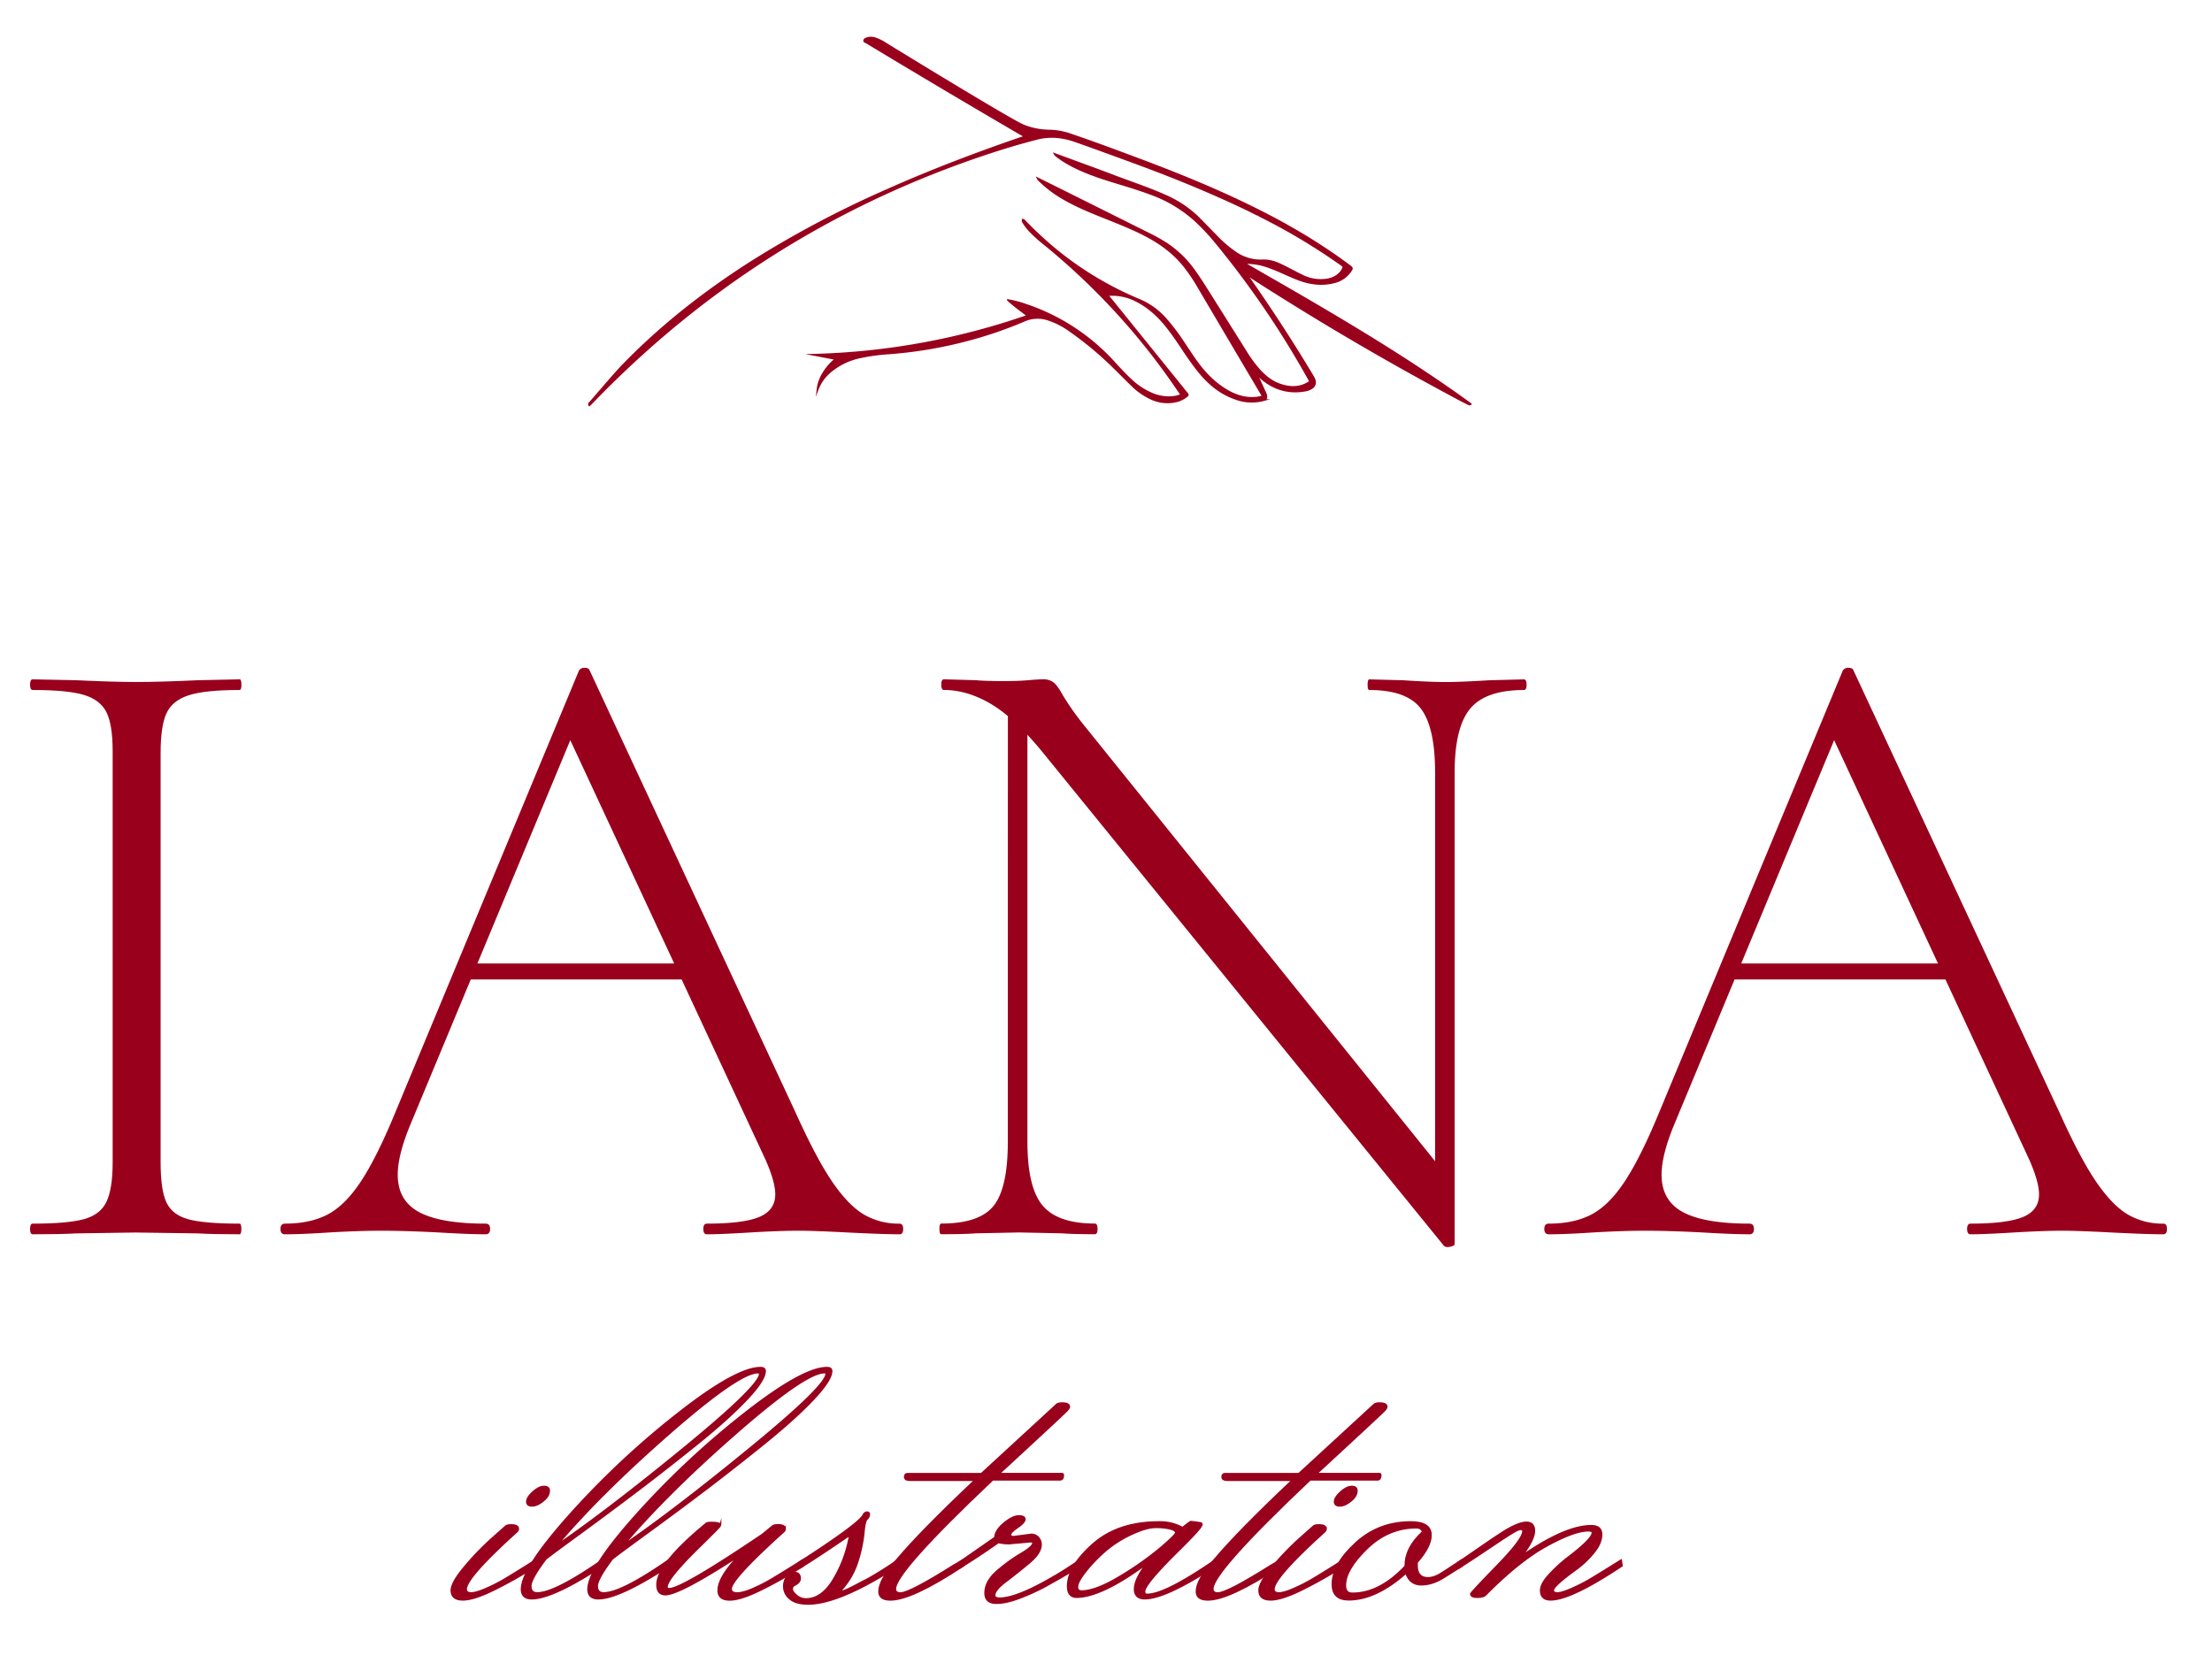 <svg xmlns="http://www.w3.org/2000/svg" id="Layer_1" data-name="Layer 1" viewBox="0 0 1325 996.51"><defs><style>.cls-1,.cls-2{fill:#99001c;}.cls-1{stroke:#99001c;stroke-miterlimit:10;}</style></defs><path class="cls-1" d="M880.05,242.36c-5-2.4-9.88-5.13-14.78-7.77q-59.31-32-115.93-68.45c-.47-.31-1-.57-1.48-.84,0,0-.11,0-.22.1a3.86,3.86,0,0,0,1,1.78q19.61,28,37.21,57.3a16.09,16.09,0,0,1,1.61,3.11,4,4,0,0,1-1.79,5,10.66,10.66,0,0,1-4.19,1.5c-9.53,1.61-18-.8-25.4-6.91-.47-.39-2.38-2.26-2.91-2.86-.05.89,3.63,8.5,4.93,11.37.2.44,1.32,3.38-.89,4a27.76,27.76,0,0,1-17.39-.86c-8.64-3-15.45-8.6-21.21-15.58-2.94-3.55-5.61-7.31-8.19-11.12-3.83-5.65-7.5-11.39-11.79-16.71-5-6.22-10.8-11.54-18-15.17a31,31,0,0,0-15.19-3.51c-.33,0-.65,0-1,.08a5.08,5.08,0,0,0-.56.14c.09.73.65,1.14,1,1.62q22,27.2,43.93,54.38c.79,1,1.55,2,2.37,2.91.51.58.39,1-.18,1.43a15.94,15.94,0,0,1-6,3.09,23.3,23.3,0,0,1-16.1-1.77,41,41,0,0,1-11-7.87c-3.65-3.51-7.17-7.15-10.79-10.68a205.12,205.12,0,0,0-26.75-22.21,46.32,46.32,0,0,0-12.25-6.25,19.74,19.74,0,0,0-14.25.42,247.19,247.19,0,0,1-35.51,12.1,257.14,257.14,0,0,1-46,7.63,117.6,117.6,0,0,0-17.13,2.35,40.86,40.86,0,0,0-18,8.75,26,26,0,0,0-7.59,10.89,23.5,23.5,0,0,1,3.54-10.21,31.4,31.4,0,0,1,7.38-8.42l-13.46-2.58a422.79,422.79,0,0,0,128.46-23.37c-2.21-1.67-4.23-3.15-6.2-4.69s-3.8-3-5.63-4.7a63,63,0,0,1,10.64,2.77,124.73,124.73,0,0,1,52.6,34.15c3.47,3.77,6.89,7.59,10.69,11.05a42.21,42.21,0,0,0,13.53,8.59c5.39,2,11.58,2.21,16.19.33a4.42,4.42,0,0,0-1.09-2,405.45,405.45,0,0,0-80.67-88.37,85.66,85.66,0,0,1-8.4-7.53,29.47,29.47,0,0,1-4.68-6.19c.06-.4-.09-.92.54-1A212.83,212.83,0,0,0,635,151.71a200.27,200.27,0,0,0,47.59,28,43.64,43.64,0,0,1,15.36,11,127.83,127.83,0,0,1,11.92,15.86c2.25,3.34,4.44,6.72,6.79,10,4.9,6.8,10.63,12.76,17.86,17.11,5.17,3.11,10.69,5,16.81,4.66a17.78,17.78,0,0,0,4.69-.79c.3-.42,0-.69-.11-1Q736.25,203.32,716.62,170a101.52,101.52,0,0,0-6.24-9.18C703.9,152.2,695.5,145.92,686,141c-6.91-3.6-14.12-6.51-21.34-9.4-9.21-3.68-18.46-7.27-27.1-12.22a70.76,70.76,0,0,1-14.5-10.72,5.36,5.36,0,0,1-1.5-1.83l4.85,2.41,4.88,2.41q28.88,14.4,57.75,28.81,4.88,2.44,9.48,5.35a62.93,62.93,0,0,1,17.4,17.06c3.66,5.13,6.94,10.51,10.3,15.83q10.11,16.08,20.2,32.17a79.24,79.24,0,0,0,7.44,10.23c3.61,4.09,7.7,7.55,13,9.32,5.83,2,11.58,2.13,17-1.24a4.07,4.07,0,0,0,.48-.33,5.07,5.07,0,0,0,.36-.38c-.76-1.37-1.53-2.78-2.32-4.19a547.78,547.78,0,0,0-53.95-78.81,131.48,131.48,0,0,0-12.78-13.6,80.06,80.06,0,0,0-26.42-15.68c-7.36-2.77-14.9-5-22.39-7.28-9.05-2.81-18-5.8-26.36-10.43A65.78,65.78,0,0,1,633,93.62a4.48,4.48,0,0,1-1.27-1.39c3.76,1.38,7.53,2.75,11.28,4.14,8.21,3,16.43,6,24.62,9.14,10.25,3.87,20.67,7.31,30.67,11.81A65.57,65.57,0,0,1,718.42,131c3.28,3.33,6.52,6.7,9.79,10a73.46,73.46,0,0,0,11.57,10.07A26.47,26.47,0,0,0,756.27,156c4.11-.22,7.94,1.12,11.59,2.89,4.13,2,8.15,4.26,12.3,6.25a24.52,24.52,0,0,0,15,2.26A14.29,14.29,0,0,0,801,165a10,10,0,0,0,2.8-3c1.27-2.07,1.24-2.24-.77-3.67a366.11,366.11,0,0,0-48.7-29.06,1.14,1.14,0,0,0-1.11-.57c-8.2-4.18-16.56-8-25-11.73-12.94-5.7-26.06-11-39.27-16-10-3.77-20-7.37-29.94-11q-7.49-2.73-15-5.36c-7.51-2.65-15.12-3.43-22.94-1.41q-13.56,3.51-26.87,7.87Q455.66,136.34,354.57,241.36c-.49.51-1,1-1.52,1.5-.43-.37-.1-1.24-.1-1.24.34-.09,14.14-16.57,19.9-22.54,23-23.79,48.83-44,76.67-61.81a620.2,620.2,0,0,1,81.8-43.43c26.21-11.68,53-21.88,80.13-31.21a5.07,5.07,0,0,0,2-.86,6.09,6.09,0,0,0-2.07-1.42Q565,53.29,519.09,25.56c-.57-.34-1.62-.49-1.48-1.29s1-1.13,1.75-1.41a7.59,7.59,0,0,1,4.78.06,23.93,23.93,0,0,1,5.94,2.86c22,13.52,77.06,47.11,83.15,49.42a41.81,41.81,0,0,0,15,3,40.94,40.94,0,0,1,13.35,2.44c12.53,4.25,24.93,8.87,37.32,13.49,23.15,8.62,46.08,17.78,68.32,28.59C768.53,133,789,144.83,808.05,159c2.21,1.65,2.22,1.66.63,3.88a16.4,16.4,0,0,1-9.17,6.2,31.79,31.79,0,0,1-13.69.59c-5.07-.75-9.71-2.79-14.34-4.82-4-1.77-8-3.64-12.22-5.05A38.15,38.15,0,0,0,748,157.63c-.56,0-1.13.06-1.84.1.3.89,1,1.05,1.59,1.37,8.14,4.7,16.3,9.35,24.43,14.06,26.58,15.39,53,31.08,78.6,48,9.9,6.54,19.67,13.25,29.27,20.22.31.23.61.48.92.72C880.73,242.44,880.37,242.3,880.05,242.36Z"></path><path class="cls-2" d="M99.66,720.38q3.47,7.46,13,10.11t30.85,2.66c.71,0,1.07,1.06,1.07,3.19s-.36,3.19-1.07,3.19q-16,0-25-.53l-37.24-.53L45.66,739q-9.57.54-26.06.53c-1.07,0-1.6-1.06-1.6-3.19s.53-3.19,1.6-3.19q20.74,0,30.59-2.66t13.56-10.38q3.72-7.7,3.73-23.67V450.12q0-16-3.73-23.41T50.19,416.34q-9.86-2.93-30.59-2.93c-1.07,0-1.6-1.06-1.6-3.19s.53-3.19,1.6-3.19l26.06.53q22.35,1.06,35.65,1.06,14.88,0,37.24-1.06l25-.53c.71,0,1.07,1.06,1.07,3.19s-.36,3.19-1.07,3.19q-20.75,0-30.59,3.19t-13.3,10.91q-3.47,7.71-3.45,23.67V696.44Q96.21,712.94,99.66,720.38Z"></path><path class="cls-2" d="M541,736.34c0,2.13-.72,3.19-2.13,3.19q-9.57,0-30.86-1.06-20.22-1.07-29.79-1.07-11.18,0-29.26,1.07-17,1.06-25.54,1.06c-1.42,0-2.12-1.06-2.12-3.19s.7-3.19,2.12-3.19q21.81,0,31.39-4t9.58-13.57q0-7.44-5.85-20.75L338.26,436.29l10.11-9.05L245.69,674.1q-7.45,18.09-7.45,29.79,0,15.43,12.77,22.34t39.9,6.92c1.77,0,2.66,1.06,2.66,3.19s-.89,3.19-2.66,3.19q-9.57,0-27.66-1.06-20.22-1.07-35.11-1.07-13.3,0-31.39,1.07-16,1.06-26.07,1.06c-1.77,0-2.66-1.06-2.66-3.19s.89-3.19,2.66-3.19q14.9,0,25.27-5.32t19.68-19.15q9.31-13.83,20-39.37l111.2-267.6a3.82,3.82,0,0,1,3.45-1.6c1.6,0,2.57.53,2.93,1.6L476.59,666.65q12.23,27.14,21.81,41.23t18.88,19.68a41,41,0,0,0,21.55,5.59C540.24,733.15,541,734.21,541,736.34ZM280.81,577.27H418.6l3.72,9.57H276Z"></path><path class="cls-2" d="M603.73,419.26l11.71,1.07V684.2q0,27.13,9,38t31.39,10.91c1.06,0,1.6,1.06,1.6,3.19s-.54,3.19-1.6,3.19q-12.76,0-19.68-.53l-25.54-.53-26.07.53q-6.92.54-20.75.53c-.71,0-1.06-1.06-1.06-3.19s.35-3.19,1.06-3.19q22.88,0,31.39-10.64t8.51-38.31ZM868.68,747c-1.78.35-3,.17-3.73-.53L624.48,450.65q-17-20.75-31.12-29t-27.93-8.25c-1.06,0-1.6-1.06-1.6-3.19s.54-3.19,1.6-3.19l19.15.53q5.85.54,16.49.53,9,0,14.9-.53t9-.53a9.67,9.67,0,0,1,6.11,1.86c1.6,1.25,3.46,3.81,5.59,7.71a163.06,163.06,0,0,0,12.77,18.09L867.08,705l4.26,40.43C871.34,746.09,870.44,746.62,868.68,747Zm2.66-1.6-11.71-16.49v-266q0-27.13-8.51-38.31t-30.86-11.17c-.71,0-1.06-1.06-1.06-3.19s.35-3.19,1.06-3.19l20.22.53q16,1.06,25.54,1.06,9,0,26.06-1.06l20.75-.53c1.07,0,1.6,1.06,1.6,3.19s-.53,3.19-1.6,3.19q-22.87,0-32.18,11.17t-9.31,38.31Z"></path><path class="cls-2" d="M1298,736.34c0,2.13-.71,3.19-2.13,3.19q-9.57,0-30.85-1.06-20.24-1.07-29.8-1.07-11.16,0-29.26,1.07-17,1.06-25.53,1.06c-1.43,0-2.13-1.06-2.13-3.19s.7-3.19,2.13-3.19q21.79,0,31.39-4t9.57-13.57q0-7.44-5.85-20.75L1095.31,436.29l10.1-9.05L1002.73,674.1q-7.44,18.09-7.44,29.79,0,15.43,12.77,22.34t39.9,6.92c1.77,0,2.66,1.06,2.66,3.19s-.89,3.19-2.66,3.19q-9.59,0-27.67-1.06-20.22-1.07-35.11-1.07-13.3,0-31.39,1.07-16,1.06-26.07,1.06c-1.77,0-2.66-1.06-2.66-3.19s.89-3.19,2.66-3.19q14.89,0,25.27-5.32t19.69-19.15q9.3-13.83,20-39.37l111.19-267.6a3.83,3.83,0,0,1,3.46-1.6c1.59,0,2.56.53,2.92,1.6l123.43,264.94q12.22,27.14,21.81,41.23t18.89,19.68a41,41,0,0,0,21.54,5.59C1297.29,733.15,1298,734.21,1298,736.34ZM1037.85,577.27h137.79l3.72,9.57h-146.3Z"></path><path class="cls-1" d="M309.73,917.6q-30.53,27.58-30.52,34.59c0,1.5,1,2.26,3.05,2.26s5.09-.9,9.16-2.71a102.81,102.81,0,0,0,10.85-5.54q4.74-2.84,11.42-7c4.44-2.79,6.82-4.26,7.12-4.41l.45,3.39a255.87,255.87,0,0,1-23.74,13.57q-13.35,6.78-20.23,6.78t-6.9-5.65q0-4.75,8.14-14.36a165.58,165.58,0,0,1,16.28-16.85l8.14-7.23c.75-.6,2.18-.83,4.29-.68s3.17.91,3.17,2.26A2.2,2.2,0,0,1,309.73,917.6Zm15.6-18.32q-3.61,2.94-6.67,2.94c-2,0-3.05-.83-3.05-2.49s1.2-3.57,3.62-5.76,4.63-3.28,6.67-3.28,3.05.83,3.05,2.49Q329,896.35,325.33,899.28Z"></path><path class="cls-1" d="M326.91,934.1q-9,12-9,16.17t3.84,4.18q10.64,0,38.89-19.67l.46,3.39Q331,957.85,318.55,957.84q-6.1,0-6.11-5.65,0-12.44,29.06-44.88a506.53,506.53,0,0,1,64.21-60.14q35.16-27.7,49.86-27.7c1.81,0,2.71.68,2.71,2q0,5.43-11,17.07t-29.51,26.57q-18.54,14.93-34.6,27.13T348.4,918.16Q329.62,931.84,326.91,934.1ZM454,822.41q-11.3,0-52.9,36.4T333.7,925.74q30.06-20.58,75.74-58t45.68-44.66C455.12,822.63,454.74,822.41,454,822.41Z"></path><path class="cls-1" d="M366.71,934.1q-9,12-9,16.17t3.85,4.18q10.62,0,38.89-19.67l.45,3.39q-30.08,19.68-42.51,19.67-6.1,0-6.1-5.65,0-12.44,29.05-44.88a507.2,507.2,0,0,1,64.21-60.14q35.16-27.7,49.86-27.7c1.81,0,2.71.68,2.71,2q0,5.43-11,17.07T457.6,865.14Q439.06,880.07,423,892.27t-34.82,25.89Q369.41,931.84,366.71,934.1ZM493.78,822.41q-11.31,0-52.91,36.4t-67.38,66.93q30.08-20.58,75.75-58t45.67-44.66C494.91,822.63,494.53,822.41,493.78,822.41Z"></path><path class="cls-1" d="M423,912.85c.75-.6,2.78-.76,6.1-.45,1.66.3,2.49.64,2.49,1a4.07,4.07,0,0,1-1.13,1.92q-1.14,1.36-10.85,10.86-20.13,19.66-20.13,24.64c0,.76.45,1.13,1.36,1.13q7.68,0,55.85-32.56l6.1-5c.75-.6,2.19-.83,4.3-.68s3.16.91,3.16,2.26a2.19,2.19,0,0,1-.67,1.59Q437.93,946.09,437.93,952q0,2.49,3.62,2.49t9.72-2.71a101.85,101.85,0,0,0,10.85-5.54q4.75-2.84,11.42-7t7.12-4.41l.46,3.39a256.12,256.12,0,0,1-23.75,13.57q-13.33,6.78-20.23,6.78t-6.9-5.65q0-7.92,12.21-20.58-35.51,23.07-43.86,23.06c-3.32,0-5-2-5-5.87Q393.61,937,423,912.85Z"></path><path class="cls-1" d="M517.29,907.42a2.58,2.58,0,0,1,2.15-1.35c.82,0,1.24.45,1.24,1.35a3.89,3.89,0,0,1-1.35,2.71q-1.37,1.36-1.93,8.26a84.43,84.43,0,0,1-3.5,16.73,45.22,45.22,0,0,1-10.18,17.75c0,.3.3.45.91.45q1.58,0,11.53-5.43l3.17-1.58a208.91,208.91,0,0,0,18.31-11.53l.45,3.39Q502.83,961,484.05,961q-7.46,0-11-3.17a9.31,9.31,0,0,1-3.51-7,10,10,0,0,1,1.81-6.21,5.48,5.48,0,0,1,4.52-2.38c2.26,0,3.4,1.21,3.4,3.62,0,1.51-1.21,2.86-3.62,4.07a2.42,2.42,0,0,0-1.13,2.26c0,1,.87,2.3,2.6,3.73a8.57,8.57,0,0,0,5.54,2.15q9.94,0,17.07-12.55a75.48,75.48,0,0,0,9.16-25v-.67Q487,934.78,479.31,939.3l-.68-3.16Q515.47,912.4,517.29,907.42Z"></path><path class="cls-1" d="M640.52,843c0,.61-.83,1.7-2.49,3.28s-4.64,4.37-8.93,8.37-9.46,8.78-15.49,14.35l-15.15,14h37.76c.45,0,.68.31.68.91,0,1.81-.68,2.71-2,2.71H594.62Q536.29,941.79,536.28,952c0,1.66,1.06,2.49,3.17,2.49q5.43,0,31.65-16.51c3-1.8,4.83-2.86,5.43-3.16l.45,3.39q-30.75,20.36-43.64,20.35-6.78,0-6.78-5,0-7,10.63-19,14-16.72,46.8-47.7H545.1c-2.11,0-3.16-.64-3.16-1.93s.6-1.92,1.8-1.92h44.1l45.22-41.6c.75-.6,2.18-.83,4.29-.68S640.52,841.62,640.52,843Z"></path><path class="cls-1" d="M607.05,920.76l10.63-1.36a5.45,5.45,0,0,1,4.3,1.81,6.35,6.35,0,0,1,1.58,4.3q0,5-7,10.85t-13.91,11.08c-4.6,3.47-6.89,6.25-6.89,8.37,0,1.2,1,1.81,2.94,1.81q9.72,0,29.62-11.31a208.91,208.91,0,0,0,18.31-11.53l.45,3.39q-7.68,5-17.18,10.18a118.89,118.89,0,0,1-15.83,7.8q-10.39,4.41-17.18,4.4t-6.78-6.1q0-7,7.23-13.23a99.65,99.65,0,0,1,14.36-10.4q7.13-4.17,7.12-6.44c0-.45-.53-.68-1.58-.68l-12.66,1.13a28.74,28.74,0,0,1-6.56-.68q-10.86,7.7-22.84,15.15l-.68-3.16L596,921.21q.22-4.29,5.43-8.59t8.82-4.29c2.41,0,3.62.64,3.62,1.92s-1.44,2.9-4.3,4.86-4.29,3.39-4.29,4.29S605.85,920.76,607.05,920.76Z"></path><path class="cls-1" d="M708.35,915.33c3-2.4,4.67-3.61,5-3.61q6.1.67,6.33,1a1.42,1.42,0,0,1,.23.8,10.08,10.08,0,0,1-1.81,2.82q-1.82,2.37-10.63,11.2-21.93,21.48-21.93,26c0,1.2.53,1.8,1.58,1.8q10.86,0,40.7-20.57l.45,3.39q-30.07,19.68-42.5,19.67-6.11,0-6.11-5.76t7-15Q660,956.72,645,956.94q-5.43,0-5.43-6.56,0-11.76,15-25.1t39.68-13.34A27.62,27.62,0,0,1,708.35,915.33Zm-60.6,38q8.6,0,23-8.7a189.27,189.27,0,0,0,24-16.85q9.6-8.13,9.61-9.5c0-.9-1.1-1.65-3.28-2.26a35.18,35.18,0,0,0-8.93-.9q-5.66,0-14.93,4.41a66.44,66.44,0,0,0-16,10.51,90.79,90.79,0,0,0-11.3,12q-4.53,5.88-4.52,8.59C645.27,952.42,646.09,953.32,647.75,953.32Z"></path><path class="cls-1" d="M830.67,843c0,.61-.83,1.7-2.49,3.28s-4.63,4.37-8.93,8.37-9.46,8.78-15.49,14.35l-15.15,14h37.76c.45,0,.68.31.68.91,0,1.81-.68,2.71-2,2.71H784.77Q726.44,941.79,726.44,952c0,1.66,1,2.49,3.16,2.49q5.43,0,31.66-16.51c3-1.8,4.82-2.86,5.42-3.16l.45,3.39q-30.75,20.36-43.63,20.35-6.79,0-6.79-5,0-7,10.63-19,14-16.72,46.8-47.7H735.25c-2.11,0-3.16-.64-3.16-1.93s.6-1.92,1.81-1.92H778l45.22-41.6c.75-.6,2.18-.83,4.29-.68S830.67,841.62,830.67,843Z"></path><path class="cls-1" d="M793.59,917.6q-30.52,27.58-30.53,34.59c0,1.5,1,2.26,3.06,2.26s5.08-.9,9.15-2.71a103,103,0,0,0,10.86-5.54q4.74-2.84,11.41-7c4.45-2.79,6.82-4.26,7.13-4.41l.45,3.39a257.19,257.19,0,0,1-23.74,13.57q-13.35,6.78-20.24,6.78t-6.9-5.65q0-4.75,8.15-14.36a166.62,166.62,0,0,1,16.27-16.85l8.14-7.23c.76-.6,2.19-.83,4.3-.68s3.16.91,3.16,2.26A2.19,2.19,0,0,1,793.59,917.6Zm15.6-18.32q-3.63,2.94-6.67,2.94t-3.06-2.49q0-2.47,3.62-5.76c2.41-2.18,4.64-3.28,6.67-3.28s3,.83,3,2.49Q812.8,896.35,809.19,899.28Z"></path><path class="cls-1" d="M845.14,911.94q12,0,12,7.92,0,6.78-8.36,16.28v1.8q0,7.47,6.55,7.47,4.07,0,9.05-3.39l11.07-7.24.46,3.39-10.4,6.56q-7.25,4.74-14.13,4.75t-9.16-7q-18.09,16-34.37,16-9.72,0-9.72-9.27,0-11.76,13.79-24.53T845.14,911.94Zm-35,42.74q16.29,0,31.66-16.28v-.23q0-10.84,10.4-20.35c-.46-1.65-1.74-2.49-3.85-2.49q-16.72,0-29.62,12.55t-12.88,22C805.8,953.09,807.23,954.68,810.09,954.68Z"></path><path class="cls-1" d="M914.32,912.17q4.75,0,4.75,5.09t-7.23,14.81q25.77-17.87,41.37-17.87c4.07,0,6.11,1.74,6.11,5.2s-1.51,7.05-4.53,10.74a57.07,57.07,0,0,1-9.94,9.62q-14.48,10.4-14.47,13.11c0,1,.86,1.58,2.6,1.58s4.63-.9,8.7-2.71a101.85,101.85,0,0,0,10.85-5.54q4.76-2.84,11.42-7t7.12-4.41l.46,3.39Q941,958.53,928.79,958.52c-3.92,0-5.87-1.89-5.87-5.65,0-2.56,1.61-5.62,4.86-9.16a92.29,92.29,0,0,1,10.51-9.83q15.6-11.76,15.6-15.61c0-.75-.83-1.13-2.49-1.13q-8.37,0-24.87,9.05T889.9,955.58q-1.35,1.36-5.09,1.36c-2.48,0-3.73-.68-3.73-2q0-.67,15.61-16.73t15.6-20.8c0-.75-.49-1.13-1.47-1.13s-3,1-6.11,2.94-7.84,5.08-14.24,9.38-11.87,7.88-16.39,10.74l-.68-3.16q3.39-2.26,9.27-6.33t9.72-6.68q3.84-2.6,8.37-5.53Q909.58,912.17,914.32,912.17Z"></path></svg>